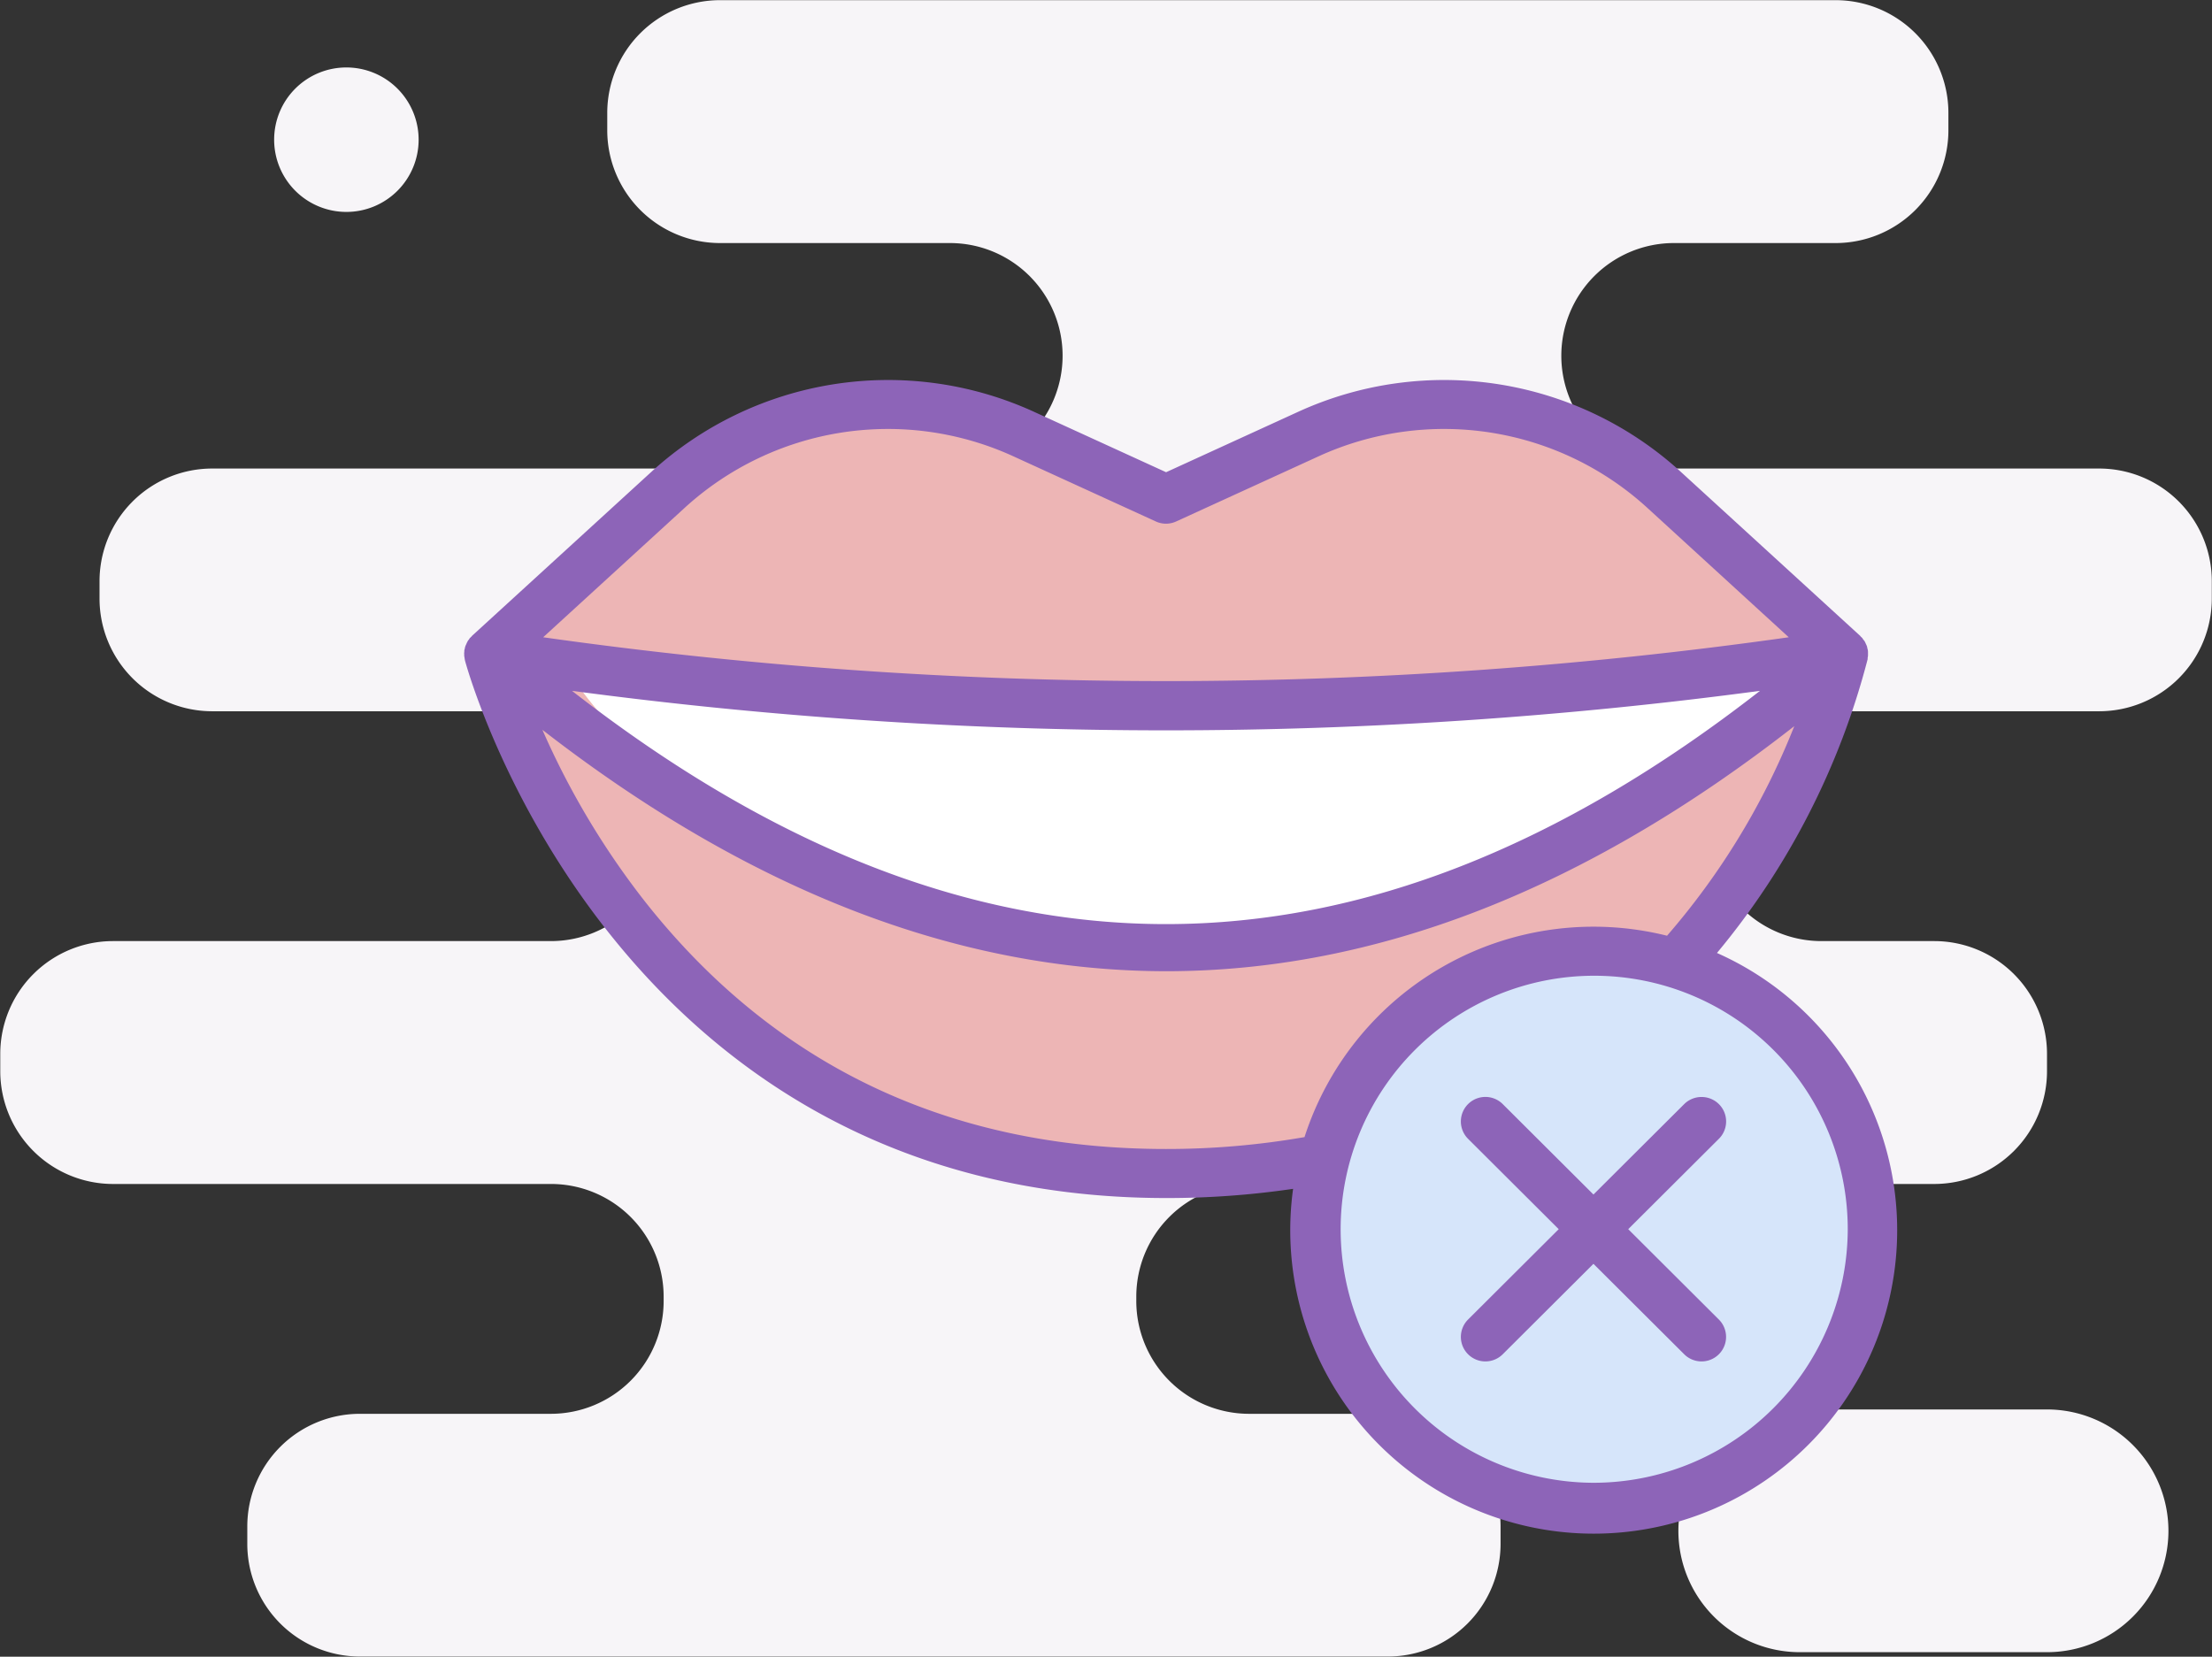 <svg id="ic_65" xmlns="http://www.w3.org/2000/svg" width="132.125" height="98.97" viewBox="0 0 132.125 98.97">
  <rect x="0" y="0" width="132.125" height="98.97" fill="#333333" stroke="none"/>
  <defs>
    <style>
      .cls-1 {
        fill: #f7f5f8;
      }

      .cls-1, .cls-2, .cls-4, .cls-5 {
        fill-rule: evenodd;
      }

      .cls-2 {
        fill: #edb5b5;
      }

      .cls-3 {
        fill: #d6e5fa;
      }

      .cls-4 {
        fill: #fff;
      }

      .cls-5 {
        fill: #8d64b8;
      }
    </style>
  </defs>
  <path id="Shape_16_copy_15" data-name="Shape 16 copy 15" class="cls-1" d="M587.145,8176.98H572.38a7.248,7.248,0,0,1-7.253-7.25h0a7.254,7.254,0,0,1,7.253-7.25h14.765a7.254,7.254,0,0,1,7.253,7.25h0A7.248,7.248,0,0,1,587.145,8176.98Zm-5.89-90.92v-1.03a6.739,6.739,0,0,0-6.734-6.74H507.882a6.739,6.739,0,0,0-6.735,6.74v1.03a6.739,6.739,0,0,0,6.735,6.74H521.61a6.73,6.73,0,0,1,6.735,6.73h0a6.739,6.739,0,0,1-6.735,6.74H477.555a6.731,6.731,0,0,0-6.735,6.73v1.04a6.731,6.731,0,0,0,6.735,6.73H497.78a6.739,6.739,0,0,1,6.735,6.74v0.26a6.731,6.731,0,0,1-6.735,6.73H471.625a6.739,6.739,0,0,0-6.734,6.74v1.03a6.739,6.739,0,0,0,6.734,6.74H497.78a6.731,6.731,0,0,1,6.735,6.73V8156a6.739,6.739,0,0,1-6.735,6.74h-11.4a6.73,6.73,0,0,0-6.734,6.73v1.04a6.73,6.73,0,0,0,6.734,6.73h61.39a6.73,6.73,0,0,0,6.735-6.73v-1.04a6.73,6.73,0,0,0-6.735-6.73h-8.289a6.739,6.739,0,0,1-6.734-6.74v-0.26a6.73,6.73,0,0,1,6.734-6.73H580.41a6.739,6.739,0,0,0,6.735-6.74v-1.03a6.739,6.739,0,0,0-6.735-6.74h-6.735a6.731,6.731,0,0,1-6.735-6.73v-0.26a6.739,6.739,0,0,1,6.735-6.74h16.578a6.73,6.73,0,0,0,6.735-6.73V8113a6.73,6.73,0,0,0-6.735-6.73H564.868a6.739,6.739,0,0,1-6.734-6.74h0a6.73,6.73,0,0,1,6.734-6.73h9.653A6.739,6.739,0,0,0,581.255,8086.06Zm-95.693-3.75a4.315,4.315,0,1,1-4.312,4.31A4.312,4.312,0,0,1,485.562,8082.31Z" transform="translate(-464.875 -8078.28)"/>
  <path class="cls-2" d="M534.987,8108.19s15.769-9.02,25.6-3.2a43.346,43.346,0,0,1,14.4,13.6s-12.631,29.6-37.6,29.6c-22.569,0-34.517-9.74-42.4-28.8-1.254-3.03,10.569-16.22,20.8-16.8S534.987,8108.19,534.987,8108.19Z" transform="translate(-464.875 -8078.28)"/>
  <circle class="cls-3" cx="95.719" cy="73.13" r="16"/>
  <path class="cls-4" d="M498.987,8118.59a310.914,310.914,0,0,0,36.162,2.01,339.775,339.775,0,0,0,37.438-2.81s-16.7,16.8-35.2,16.8C508.218,8134.59,498.987,8118.59,498.987,8118.59Z" transform="translate(-464.875 -8078.28)"/>
  <path class="cls-5" d="M567.431,8135.21a45.131,45.131,0,0,0,9-17.55c0-.02,0-0.04,0-0.05l0-.03a1.038,1.038,0,0,0,.021-0.14c0-.03,0-0.07,0-0.1s0-.07,0-0.1,0-.06-0.007-0.09c0,0,0-.01,0-0.02,0-.03-0.018-0.06-0.025-0.1s-0.013-.07-0.024-0.11c0,0,0-.01,0-0.01s-0.01-.03-0.014-0.04c-0.016-.04-0.038-0.09-0.058-0.13s-0.038-.09-0.062-0.13a0.173,0.173,0,0,1-.022-0.04c-0.006-.01-0.014-0.01-0.02-0.02a0.343,0.343,0,0,0-.056-0.07c-0.02-.03-0.035-0.06-0.057-0.09,0,0-.011-0.01-0.016-0.01a0.393,0.393,0,0,0-.072-0.07c-0.011-.01-0.017-0.03-0.029-0.04l-10.705-9.79a20.957,20.957,0,0,0-22.889-3.59l-7.869,3.6-7.869-3.6a20.958,20.958,0,0,0-22.889,3.59l-10.706,9.79a0.138,0.138,0,0,1-.029.04,0.42,0.42,0,0,0-.07.07c-0.005,0-.012.01-0.018,0.01a0.592,0.592,0,0,0-.063.1,0.3,0.3,0,0,0-.07.09h0c-0.006.01-.01,0.02-0.015,0.03a0.909,0.909,0,0,0-.066.14c-0.019.04-.04,0.08-0.055,0.12a0.378,0.378,0,0,1-.018.05c-0.006.02-.008,0.04-0.013,0.06s-0.008.04-.012,0.06-0.019.06-.025,0.09c0,0.01,0,.02,0,0.02,0,0.04,0,.08-0.007.12s0,0.06,0,.09,0,0.06,0,.08a1.226,1.226,0,0,0,.021.14,1.041,1.041,0,0,0,.021.13v0.01c0.083,0.32,8.667,32.13,41.894,32.13a51.794,51.794,0,0,0,7.575-.55A18.126,18.126,0,1,0,567.431,8135.21Zm-61.684-26.57a18,18,0,0,1,19.68-3.09l8.482,3.88a1.455,1.455,0,0,0,1.224,0l8.481-3.88a18,18,0,0,1,19.681,3.09l8.424,7.71a265.624,265.624,0,0,1-74.4,0ZM570,8119.55c-23.831,18.58-47.128,18.58-70.959,0A267.874,267.874,0,0,0,570,8119.55Zm-35.479,27.37c-12.952,0-23.446-5-31.189-14.87a47.628,47.628,0,0,1-6.058-10.17q18.553,14.4,37.246,14.42,18.8,0,37.529-14.64a43.512,43.512,0,0,1-7.6,12.52,18.137,18.137,0,0,0-21.654,12.03A48.012,48.012,0,0,1,534.521,8146.92Zm25.534,19.94a15.145,15.145,0,1,1,15.188-15.15A15.189,15.189,0,0,1,560.055,8166.86Zm7.492-22.62a1.473,1.473,0,0,0-2.075,0l-5.418,5.4-5.417-5.4a1.465,1.465,0,1,0-2.075,2.07l5.417,5.4-5.417,5.4a1.465,1.465,0,0,0,2.075,2.07l5.417-5.4,5.418,5.4a1.465,1.465,0,1,0,2.075-2.07l-5.417-5.4,5.417-5.4A1.459,1.459,0,0,0,567.547,8144.24Z" transform="translate(-464.875 -8078.28)"/>
</svg>
